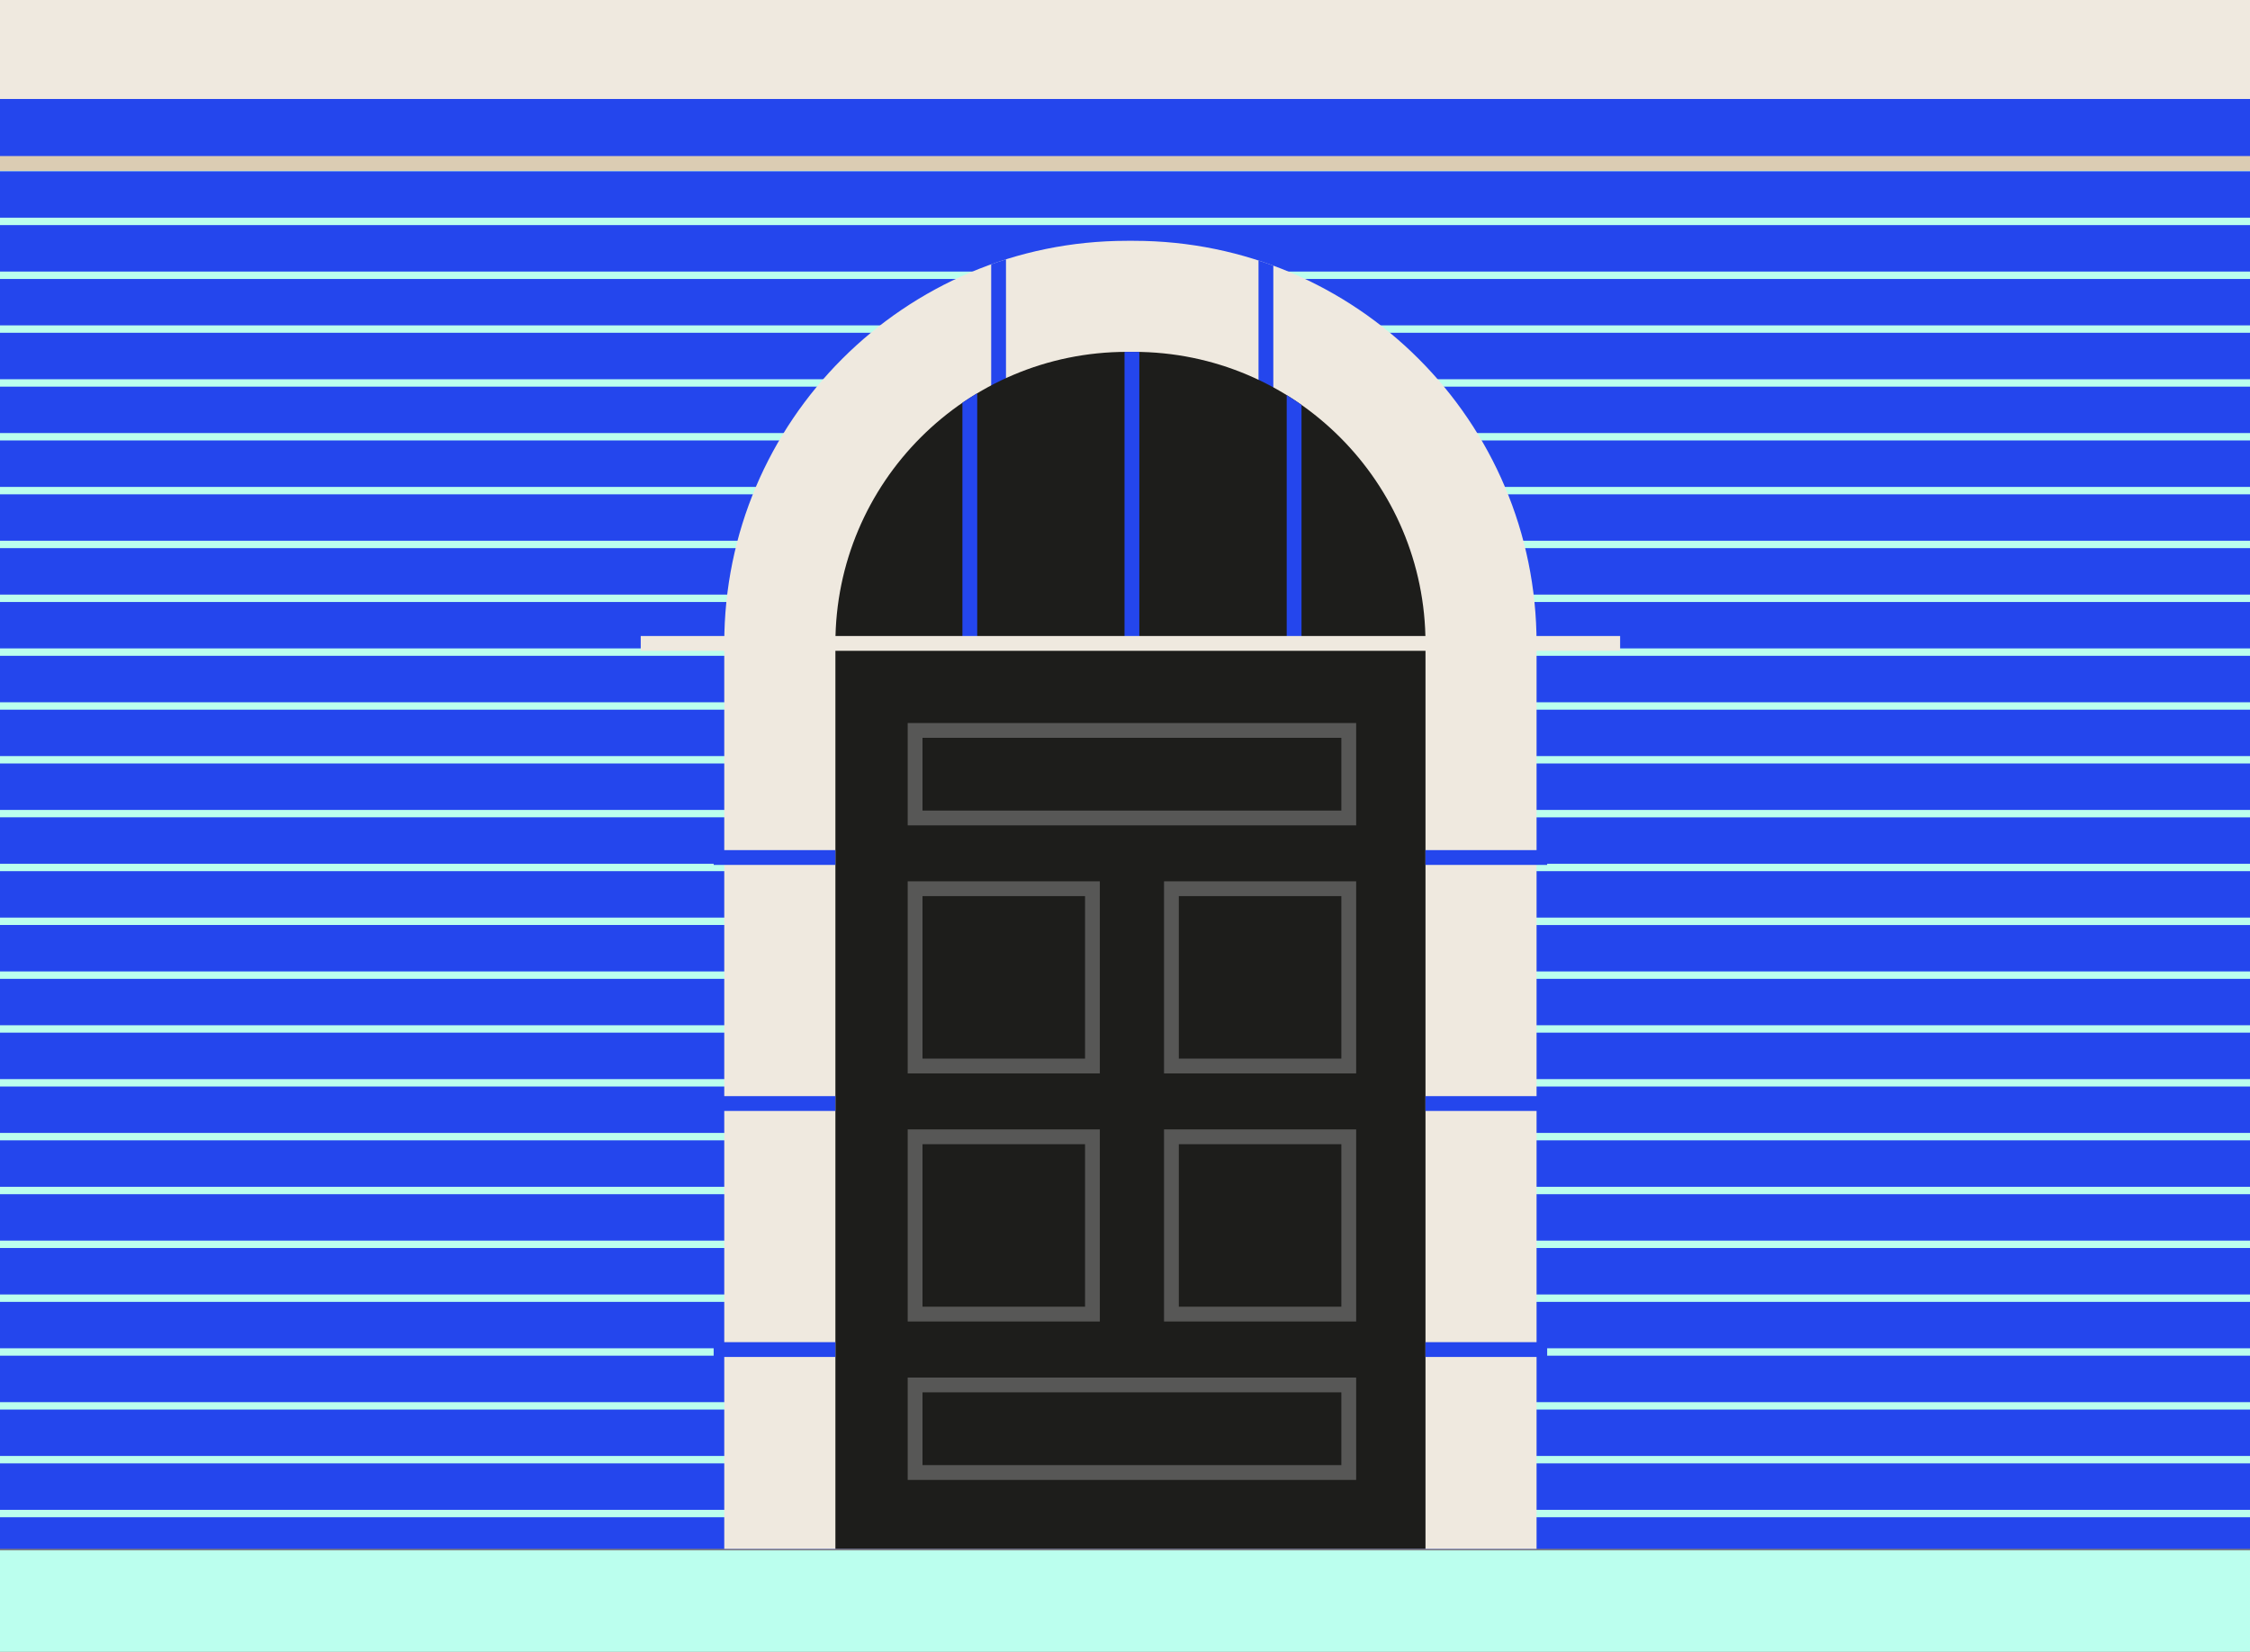 <?xml version="1.0" encoding="UTF-8"?><svg id="b" xmlns="http://www.w3.org/2000/svg" xmlns:xlink="http://www.w3.org/1999/xlink" viewBox="0 0 380 279.02"><rect x="0" y="0" width="380" height="279.02" fill="#808080" stroke="none"/><defs><style>.k{fill:#bfe;}.l{fill:#dbccb3;}.m{fill:#2446ed;}.n{stroke:#dbccb3;}.n,.o,.p,.q,.r,.s,.t{fill:none;stroke-miterlimit:10;}.n,.o,.p,.q,.t{stroke-width:2.5px;}.o{stroke:#575756;}.p{stroke:#2446ed;}.u{fill:#1d1d1b;}.q,.s{stroke:#efe9df;}.r{stroke:#bfe;}.r,.s{stroke-width:1.25px;}.v{clip-path:url(#j);}.w{clip-path:url(#e);}.x{clip-path:url(#d);}.y{clip-path:url(#g);}.z{clip-path:url(#f);}.aa{clip-path:url(#i);}.ab{clip-path:url(#c);}.t{stroke:#1d1d1b;}.ac{fill:#efe9df;}</style><clipPath id="c"><rect class="m" y="-.46" width="380" height="262.11"/></clipPath><clipPath id="d"><path class="ac" d="M148.45,82.56h152.95v137.19h-152.95c-37.54,0-68.01-30.48-68.01-68.01v-1.17c0-37.54,30.48-68.01,68.01-68.01Z" transform="translate(342.07 -39.76) rotate(90)"/></clipPath><clipPath id="e"><path class="u" d="M190.33,59.44h1.17c27.18,0,49.25,22.07,49.25,49.25v152.95h-99.66V108.69c0-27.18,22.07-49.25,49.25-49.25Z"/></clipPath><clipPath id="f"><rect class="m" x="529.41" y="-160.33" width="380.19" height="64.23"/></clipPath><clipPath id="g"><rect class="m" x="-555.89" y="-1.48" width="380" height="186.23"/></clipPath><clipPath id="h"><polygon class="l" points="-678.66 100.08 -720.48 100.08 -724.44 100.08 -720.48 113.62 -720.48 184.75 -678.66 184.75 -678.66 113.62 -674.7 100.08 -678.66 100.08"/></clipPath><clipPath id="i"><polygon class="l" points="-443.36 100.78 -485.18 100.78 -489.14 100.78 -485.18 113.62 -485.18 184.75 -443.36 184.75 -443.36 113.62 -439.4 100.78 -443.36 100.78"/></clipPath><clipPath id="j"><polygon class="l" points="-248.62 101.71 -244.66 113.62 -244.66 184.75 -202.84 184.75 -202.84 113.62 -198.88 101.71 -248.62 101.71"/></clipPath></defs><rect class="m" y="-.46" width="380" height="262.11"/><g class="ab"><line class="r" x1="388.86" y1="28.31" x2="-388.47" y2="28.31"/><line class="r" x1="397.96" y1="37.4" x2="-379.37" y2="37.4"/><line class="r" x1="408.16" y1="46.5" x2="-340.91" y2="46.5"/><line class="r" x1="387.89" y1="55.59" x2="-361.18" y2="55.59"/><line class="r" x1="396.98" y1="64.69" x2="-352.09" y2="64.69"/><line class="r" x1="406.08" y1="73.78" x2="-342.99" y2="73.78"/><line class="r" x1="415.17" y1="82.88" x2="-333.9" y2="82.88"/><line class="r" x1="424.27" y1="91.97" x2="-324.8" y2="91.97"/><line class="r" x1="433.36" y1="101.07" x2="-315.71" y2="101.07"/><line class="r" x1="442.46" y1="110.16" x2="-306.61" y2="110.16"/><line class="r" x1="451.55" y1="119.26" x2="-297.52" y2="119.26"/><line class="r" x1="460.65" y1="128.35" x2="-288.42" y2="128.35"/><line class="r" x1="469.74" y1="137.45" x2="-279.33" y2="137.44"/><line class="r" x1="478.84" y1="146.54" x2="-270.23" y2="146.54"/><line class="r" x1="487.93" y1="155.64" x2="-261.14" y2="155.63"/><line class="r" x1="497.03" y1="164.73" x2="-252.05" y2="164.73"/><line class="r" x1="506.12" y1="173.82" x2="-242.95" y2="173.82"/><line class="r" x1="515.22" y1="182.92" x2="-233.86" y2="182.92"/><line class="r" x1="524.31" y1="192.01" x2="-224.76" y2="192.01"/><line class="r" x1="533.41" y1="201.11" x2="-215.67" y2="201.11"/><line class="r" x1="542.5" y1="210.2" x2="-206.57" y2="210.2"/><line class="r" x1="551.6" y1="219.3" x2="-197.48" y2="219.3"/><line class="r" x1="560.69" y1="228.39" x2="-188.38" y2="228.39"/><line class="r" x1="569.79" y1="237.49" x2="-179.29" y2="237.49"/><line class="r" x1="578.88" y1="246.58" x2="-170.19" y2="246.58"/><line class="r" x1="587.98" y1="255.68" x2="-161.1" y2="255.68"/><line class="r" x1="597.07" y1="264.77" x2="-152" y2="264.77"/><line class="r" x1="606.17" y1="273.87" x2="-142.91" y2="273.87"/></g><path class="ac" d="M148.45,82.56h152.95v137.19h-152.95c-37.54,0-68.01-30.48-68.01-68.01v-1.17c0-37.54,30.48-68.01,68.01-68.01Z" transform="translate(342.07 -39.76) rotate(90)"/><g class="x"><line class="p" x1="168.65" y1="70.46" x2="168.65" y2="38.78"/><line class="p" x1="213.8" y1="70.46" x2="213.8" y2="38.78"/></g><path class="u" d="M190.33,59.44h1.17c27.18,0,49.25,22.07,49.25,49.25v152.95h-99.66V108.69c0-27.18,22.07-49.25,49.25-49.25Z"/><g class="w"><line class="p" x1="163.79" y1="108.98" x2="163.79" y2="53.54"/><line class="p" x1="218.56" y1="108.98" x2="218.56" y2="53.54"/><line class="p" x1="191.17" y1="108.98" x2="191.17" y2="53.54"/></g><line class="q" x1="108.21" y1="108.69" x2="273.62" y2="108.69"/><line class="n" y1="27.61" x2="380" y2="27.61"/><rect class="o" x="154.55" y="150.13" width="29.95" height="29.95"/><rect class="o" x="197.84" y="150.13" width="29.95" height="29.95"/><rect class="o" x="154.55" y="192.04" width="29.95" height="29.95"/><rect class="o" x="197.84" y="192.04" width="29.95" height="29.95"/><rect class="o" x="154.55" y="123.39" width="73.24" height="14.79"/><rect class="o" x="154.55" y="233.96" width="73.24" height="14.79"/><line class="p" x1="141.09" y1="144.86" x2="120.53" y2="144.86"/><line class="p" x1="261.3" y1="144.86" x2="240.74" y2="144.86"/><line class="p" x1="141.09" y1="186.42" x2="120.53" y2="186.42"/><line class="p" x1="261.3" y1="186.42" x2="240.74" y2="186.42"/><line class="p" x1="141.09" y1="227.98" x2="120.53" y2="227.98"/><line class="p" x1="261.3" y1="227.98" x2="240.74" y2="227.98"/><rect class="ac" y="-.46" width="380" height="17.18"/><rect class="k" y="261.91" width="380" height="17.19"/><rect class="m" x="529.41" y="-160.33" width="380.19" height="64.23"/><g class="z"><line class="r" x1="644.11" y1="-304.78" x2="230.51" y2="108.81"/><line class="r" x1="654.15" y1="-304.78" x2="240.56" y2="108.81"/><line class="r" x1="664.2" y1="-304.78" x2="250.6" y2="108.81"/><line class="r" x1="674.24" y1="-304.78" x2="260.64" y2="108.81"/><line class="r" x1="684.28" y1="-304.78" x2="270.69" y2="108.81"/><line class="r" x1="694.33" y1="-304.78" x2="280.73" y2="108.81"/><line class="r" x1="704.37" y1="-304.78" x2="290.77" y2="108.81"/><line class="r" x1="714.41" y1="-304.78" x2="300.82" y2="108.81"/><line class="r" x1="724.46" y1="-304.78" x2="310.86" y2="108.81"/><line class="r" x1="734.5" y1="-304.78" x2="320.9" y2="108.81"/><line class="r" x1="744.54" y1="-304.78" x2="330.95" y2="108.81"/><line class="r" x1="754.59" y1="-304.78" x2="340.99" y2="108.81"/><line class="r" x1="764.63" y1="-304.78" x2="351.03" y2="108.81"/><line class="r" x1="774.67" y1="-304.78" x2="361.08" y2="108.81"/><line class="r" x1="784.72" y1="-304.78" x2="371.12" y2="108.81"/></g><rect class="m" x="-555.89" y="-1.48" width="380" height="186.23"/><g class="y"><polygon class="l" points="-678.66 100.08 -720.48 100.08 -724.44 100.08 -720.48 113.62 -720.48 184.75 -678.66 184.75 -678.66 113.62 -674.7 100.08 -678.66 100.08"/><line class="t" x1="-44.28" y1="101.59" x2="3.29" y2="54.02"/><line class="t" x1="-18.42" y1="101.59" x2="29.16" y2="54.02"/><line class="t" x1="29.36" y1="101.79" x2="-18.21" y2="54.22"/><line class="t" x1="3.49" y1="101.79" x2="-44.08" y2="54.22"/><line class="t" x1="39.98" y1="54" x2="-261.86" y2="54"/><line class="t" x1="39.98" y1="101.59" x2="-261.86" y2="101.59"/><polygon class="l" points="-443.36 100.78 -485.18 100.78 -489.14 100.78 -485.18 113.62 -485.18 184.75 -443.36 184.75 -443.36 113.62 -439.4 100.78 -443.36 100.78"/><g class="aa"><line class="s" x1=".06" y1="268.85" x2="-538.17" y2="268.85"/><line class="s" x1="6.59" y1="275.39" x2="-531.64" y2="275.39"/></g><polygon class="l" points="-248.62 101.71 -244.66 113.62 -244.66 184.75 -202.84 184.75 -202.84 113.62 -198.88 101.71 -248.62 101.71"/><g class="v"><line class="s" x1="90.28" y1="118.55" x2="-447.96" y2="118.55"/><line class="s" x1="96.81" y1="125.08" x2="-441.42" y2="125.08"/><line class="s" x1="103.35" y1="131.62" x2="-434.89" y2="131.62"/><line class="s" x1="109.88" y1="138.15" x2="-428.35" y2="138.15"/><line class="s" x1="116.42" y1="144.69" x2="-421.82" y2="144.69"/><line class="s" x1="122.95" y1="151.22" x2="-415.28" y2="151.22"/><line class="s" x1="129.49" y1="157.76" x2="-408.75" y2="157.76"/><line class="s" x1="136.02" y1="164.29" x2="-402.21" y2="164.29"/><line class="s" x1="142.56" y1="170.83" x2="-395.68" y2="170.83"/><line class="s" x1="149.09" y1="177.36" x2="-389.14" y2="177.36"/><line class="s" x1="155.63" y1="183.9" x2="-382.61" y2="183.9"/><line class="s" x1="162.16" y1="190.43" x2="-376.07" y2="190.43"/><line class="s" x1="168.7" y1="196.97" x2="-369.54" y2="196.97"/><line class="s" x1="175.23" y1="203.5" x2="-363" y2="203.5"/><line class="s" x1="181.77" y1="210.04" x2="-356.47" y2="210.04"/><line class="s" x1="188.3" y1="216.57" x2="-349.93" y2="216.57"/><line class="s" x1="194.84" y1="223.11" x2="-343.4" y2="223.11"/><line class="s" x1="201.37" y1="229.64" x2="-336.86" y2="229.64"/><line class="s" x1="207.91" y1="236.18" x2="-330.33" y2="236.18"/><line class="s" x1="214.44" y1="242.71" x2="-323.79" y2="242.71"/><line class="s" x1="220.98" y1="249.25" x2="-317.26" y2="249.25"/><line class="s" x1="227.51" y1="255.78" x2="-310.72" y2="255.78"/><line class="s" x1="234.05" y1="262.32" x2="-304.19" y2="262.32"/><line class="s" x1="240.58" y1="268.85" x2="-297.65" y2="268.85"/><line class="s" x1="247.12" y1="275.39" x2="-291.12" y2="275.39"/></g></g></svg>